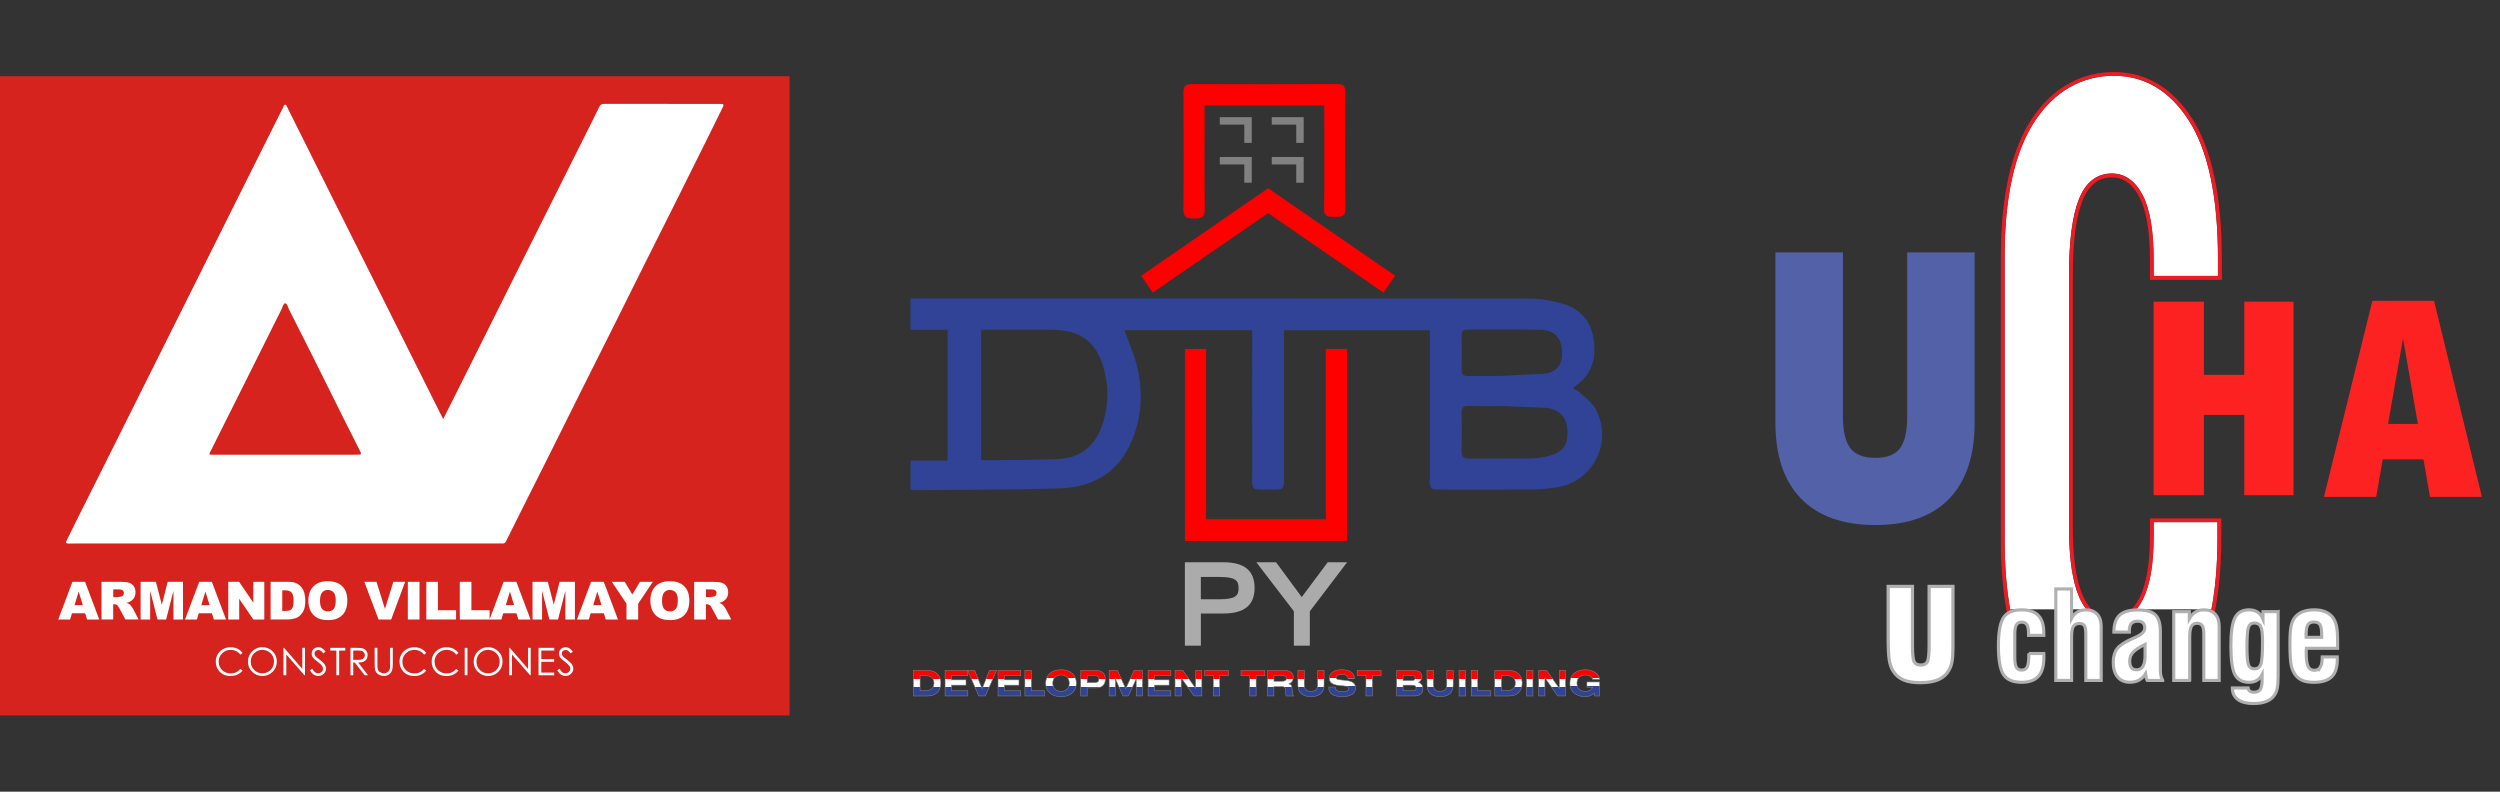 <?xml version="1.0" encoding="UTF-8"?>
<svg xmlns="http://www.w3.org/2000/svg" xmlns:xlink="http://www.w3.org/1999/xlink" id="a" width="600" height="190" viewBox="0 0 600 190">
  <rect x="0" y="0" width="600" height="190" fill="#333333" stroke="none"/>
  <defs>
    <clipPath id="b">
      <rect x="211.61" y="15.82" width="179.33" height="158.35" fill="none" stroke-width="0"></rect>
    </clipPath>
    <clipPath id="c">
      <rect x="211.61" y="15.82" width="179.33" height="158.35" fill="none" stroke-width="0"></rect>
    </clipPath>
    <clipPath id="d">
      <path d="M220.82,162.15h1.19c1.42,0,2.15.6,2.15,1.78s-.73,1.84-2.15,1.84h-1.19v-3.62ZM219.21,160.9v6.14h2.77c.94,0,1.7-.03,2.38-.4.9-.49,1.42-1.44,1.42-2.67s-.52-2.18-1.42-2.67c-.68-.37-1.44-.4-2.38-.4h-2.77Z" fill="none" stroke-width="0"></path>
    </clipPath>
    <linearGradient id="e" x1="92.27" y1="-29.19" x2="92.53" y2="-29.19" gradientTransform="translate(921.48 -2049.02) rotate(90) scale(23.95 -23.95)" gradientUnits="userSpaceOnUse">
      <stop offset="0" stop-color="red"></stop>
      <stop offset=".33" stop-color="red"></stop>
      <stop offset=".33" stop-color="#fff"></stop>
      <stop offset=".63" stop-color="#fff"></stop>
      <stop offset=".63" stop-color="#314396"></stop>
      <stop offset="1" stop-color="#314396"></stop>
    </linearGradient>
    <clipPath id="f">
      <rect x="211.61" y="15.82" width="179.33" height="158.35" fill="none" stroke-width="0"></rect>
    </clipPath>
    <clipPath id="g">
      <polygon points="226.82 160.9 226.82 167.03 232.27 167.03 232.27 165.78 228.36 165.78 228.36 164.43 231.84 164.43 231.84 163.17 228.36 163.17 228.36 162.15 232.27 162.15 232.27 160.9 226.82 160.9" fill="none" stroke-width="0"></polygon>
    </clipPath>
    <linearGradient id="h" y1="-30.04" y2="-30.04" gradientTransform="translate(948.99 -2049.02) rotate(90) scale(23.95 -23.95)" xlink:href="#e"></linearGradient>
    <clipPath id="i">
      <rect x="211.61" y="15.82" width="179.33" height="158.35" fill="none" stroke-width="0"></rect>
    </clipPath>
    <clipPath id="j">
      <polygon points="237.49 160.9 235.7 165.3 233.93 160.9 232.24 160.9 234.91 167.03 236.47 167.03 239.18 160.9 237.49 160.9" fill="none" stroke-width="0"></polygon>
    </clipPath>
    <linearGradient id="k" y1="-30.79" y2="-30.79" gradientTransform="translate(973.06 -2049.02) rotate(90) scale(23.95 -23.95)" xlink:href="#e"></linearGradient>
    <clipPath id="l">
      <rect x="211.61" y="15.82" width="179.33" height="158.35" fill="none" stroke-width="0"></rect>
    </clipPath>
    <clipPath id="m">
      <polygon points="239.53 160.9 239.53 167.03 244.98 167.03 244.98 165.78 241.07 165.78 241.07 164.43 244.55 164.43 244.55 163.17 241.07 163.17 241.07 162.15 244.98 162.15 244.98 160.9 239.53 160.9" fill="none" stroke-width="0"></polygon>
    </clipPath>
    <linearGradient id="n" y1="-31.58" y2="-31.58" gradientTransform="translate(998.59 -2049.02) rotate(90) scale(23.95 -23.95)" xlink:href="#e"></linearGradient>
    <clipPath id="o">
      <rect x="211.61" y="15.82" width="179.33" height="158.35" fill="none" stroke-width="0"></rect>
    </clipPath>
    <clipPath id="p">
      <polygon points="245.98 160.9 245.98 167.03 250.68 167.03 250.68 165.78 247.52 165.78 247.52 160.9 245.98 160.9" fill="none" stroke-width="0"></polygon>
    </clipPath>
    <linearGradient id="q" y1="-32.32" y2="-32.32" gradientTransform="translate(1022.32 -2049.02) rotate(90) scale(23.95 -23.95)" xlink:href="#e"></linearGradient>
    <clipPath id="r">
      <rect x="211.61" y="15.82" width="179.33" height="158.35" fill="none" stroke-width="0"></rect>
    </clipPath>
    <clipPath id="s">
      <path d="M252.66,163.96c0-1.22.76-1.97,1.99-1.97s1.98.74,1.98,1.97-.76,1.97-1.98,1.97-1.99-.75-1.99-1.97M250.97,163.96c0,1.95,1.42,3.23,3.68,3.23s3.67-1.28,3.67-3.23-1.41-3.23-3.67-3.23-3.68,1.28-3.68,3.23" fill="none" stroke-width="0"></path>
    </clipPath>
    <linearGradient id="t" x1="91.78" y1="-33.09" x2="92.03" y2="-33.09" gradientTransform="translate(1088.92 -2153.04) rotate(90) scale(25.21 -25.21)" xlink:href="#e"></linearGradient>
    <clipPath id="u">
      <rect x="211.61" y="15.82" width="179.33" height="158.35" fill="none" stroke-width="0"></rect>
    </clipPath>
    <clipPath id="v">
      <path d="M260.92,162.15h1.51c.91,0,1.3.15,1.3.86s-.45.83-1.4.83h-1.41v-1.69ZM259.38,160.9v6.14h1.54v-1.93h2.1c1.44,0,2.27-.82,2.27-2.12s-.83-2.09-2.27-2.09h-3.64Z" fill="none" stroke-width="0"></path>
    </clipPath>
    <linearGradient id="w" y1="-34.01" y2="-34.01" gradientTransform="translate(1076.96 -2049.02) rotate(90) scale(23.95 -23.95)" xlink:href="#e"></linearGradient>
    <clipPath id="x">
      <rect x="211.61" y="15.82" width="179.33" height="158.35" fill="none" stroke-width="0"></rect>
    </clipPath>
    <clipPath id="y">
      <polygon points="272.2 160.9 270.17 165.29 268.19 160.9 266.2 160.9 266.2 167.03 267.68 167.03 267.68 162.87 269.51 167.03 270.79 167.03 272.7 162.94 272.7 167.03 274.18 167.03 274.18 160.9 272.2 160.9" fill="none" stroke-width="0"></polygon>
    </clipPath>
    <linearGradient id="z" y1="-34.97" y2="-34.97" gradientTransform="translate(1107.64 -2049.02) rotate(90) scale(23.95 -23.95)" xlink:href="#e"></linearGradient>
    <clipPath id="aa">
      <rect x="211.61" y="15.82" width="179.33" height="158.35" fill="none" stroke-width="0"></rect>
    </clipPath>
    <clipPath id="ab">
      <polygon points="275.55 160.9 275.55 167.03 281 167.03 281 165.78 277.09 165.78 277.09 164.43 280.58 164.43 280.58 163.17 277.09 163.17 277.09 162.15 281 162.15 281 160.9 275.55 160.9" fill="none" stroke-width="0"></polygon>
    </clipPath>
    <linearGradient id="ac" y1="-35.95" y2="-35.95" gradientTransform="translate(1139.21 -2049.02) rotate(90) scale(23.95 -23.95)" xlink:href="#e"></linearGradient>
    <clipPath id="ad">
      <rect x="211.61" y="15.82" width="179.33" height="158.35" fill="none" stroke-width="0"></rect>
    </clipPath>
    <clipPath id="ae">
      <polygon points="286.96 160.9 286.96 165.22 283.89 160.9 282.01 160.9 282.01 167.03 283.48 167.03 283.48 162.66 286.57 167.03 288.44 167.03 288.44 160.9 286.96 160.9" fill="none" stroke-width="0"></polygon>
    </clipPath>
    <linearGradient id="af" y1="-36.79" y2="-36.79" gradientTransform="translate(1166.32 -2049.02) rotate(90) scale(23.95 -23.95)" xlink:href="#e"></linearGradient>
    <clipPath id="ag">
      <rect x="211.61" y="15.82" width="179.33" height="158.35" fill="none" stroke-width="0"></rect>
    </clipPath>
    <clipPath id="ah">
      <polygon points="289.09 160.9 289.09 162.15 291.19 162.15 291.19 167.03 292.72 167.03 292.72 162.15 294.82 162.15 294.82 160.9 289.09 160.9" fill="none" stroke-width="0"></polygon>
    </clipPath>
    <linearGradient id="ai" y1="-37.6" y2="-37.6" gradientTransform="translate(1192.58 -2049.02) rotate(90) scale(23.95 -23.95)" xlink:href="#e"></linearGradient>
    <clipPath id="aj">
      <rect x="211.61" y="15.82" width="179.33" height="158.35" fill="none" stroke-width="0"></rect>
    </clipPath>
    <clipPath id="ak">
      <polygon points="297.84 160.9 297.84 162.15 299.94 162.15 299.94 167.03 301.47 167.03 301.47 162.15 303.56 162.15 303.56 160.9 297.84 160.9" fill="none" stroke-width="0"></polygon>
    </clipPath>
    <linearGradient id="al" y1="-38.66" y2="-38.66" gradientTransform="translate(1226.72 -2049.02) rotate(90) scale(23.95 -23.95)" xlink:href="#e"></linearGradient>
    <clipPath id="am">
      <rect x="211.61" y="15.82" width="179.33" height="158.35" fill="none" stroke-width="0"></rect>
    </clipPath>
    <clipPath id="an">
      <path d="M305.75,162.15h1.67c.88,0,1.32.05,1.32.64s-.43.72-1.25.72h-1.74v-1.36ZM304.21,160.9v6.14h1.54v-2.26h1.78c.91,0,1.07.32,1.07,1.37v.42c0,.18.04.34.13.48h1.73c-.3-.34-.3-.88-.33-1.62-.03-.7-.11-1.04-.76-1.31.64-.25,1.02-.83,1.02-1.56,0-1.16-.79-1.65-2.39-1.65h-3.77Z" fill="none" stroke-width="0"></path>
    </clipPath>
    <linearGradient id="ao" y1="-39.47" y2="-39.47" gradientTransform="translate(1252.6 -2049.02) rotate(90) scale(23.95 -23.95)" xlink:href="#e"></linearGradient>
    <clipPath id="ap">
      <rect x="211.61" y="15.82" width="179.33" height="158.35" fill="none" stroke-width="0"></rect>
    </clipPath>
    <clipPath id="aq">
      <path d="M316.24,160.9v3.3c0,.5-.02.88-.3,1.22-.27.33-.71.52-1.32.52-1.14,0-1.61-.55-1.61-1.74v-3.3h-1.53v3.46c0,1.85,1.07,2.84,3.14,2.84s3.14-.98,3.14-2.84v-3.46h-1.53Z" fill="none" stroke-width="0"></path>
    </clipPath>
    <linearGradient id="ar" x1="92.01" y1="-40.17" x2="92.26" y2="-40.17" gradientTransform="translate(1302.04 -2100.67) rotate(90) scale(24.58 -24.58)" xlink:href="#e"></linearGradient>
    <clipPath id="as">
      <rect x="211.61" y="15.82" width="179.33" height="158.35" fill="none" stroke-width="0"></rect>
    </clipPath>
    <clipPath id="at">
      <path d="M319.05,162.78c0,1.04.76,1.56,2.32,1.73l1.09.11c.82.09,1.21.2,1.21.66s-.49.76-1.4.76c-1.18,0-1.78-.38-1.78-1.06v-.06h-1.57v.13c0,1.36,1.1,2.16,3.17,2.16s3.26-.74,3.26-2.09c0-1.08-.74-1.63-2.29-1.8l-1.14-.12c-.85-.09-1.24-.15-1.24-.61,0-.43.48-.71,1.36-.71.93,0,1.44.31,1.5.92h1.53v-.05c0-1.21-1.1-2-3.06-2-1.85,0-2.96.88-2.96,2.04" fill="none" stroke-width="0"></path>
    </clipPath>
    <linearGradient id="au" x1="91.78" y1="-40.86" x2="92.03" y2="-40.86" gradientTransform="translate(1352.27 -2153.04) rotate(90) scale(25.21 -25.21)" xlink:href="#e"></linearGradient>
    <clipPath id="av">
      <rect x="211.61" y="15.82" width="179.33" height="158.35" fill="none" stroke-width="0"></rect>
    </clipPath>
    <clipPath id="aw">
      <polygon points="325.73 160.9 325.73 162.15 327.83 162.15 327.83 167.03 329.36 167.03 329.36 162.15 331.46 162.15 331.46 160.9 325.73 160.9" fill="none" stroke-width="0"></polygon>
    </clipPath>
    <linearGradient id="ax" y1="-42.05" y2="-42.05" gradientTransform="translate(1335.58 -2049.02) rotate(90) scale(23.95 -23.95)" xlink:href="#e"></linearGradient>
    <clipPath id="ay">
      <rect x="211.61" y="15.82" width="179.33" height="158.35" fill="none" stroke-width="0"></rect>
    </clipPath>
    <clipPath id="az">
      <path d="M336.74,164.43h2.05c.73,0,1.07.19,1.07.71,0,.56-.35.64-1.07.64h-2.05v-1.34ZM336.74,162.15h1.82c.73,0,1.07.09,1.07.57,0,.52-.35.63-1.07.63h-1.82v-1.2ZM335.21,160.9v6.14h4.28c1.27,0,2-.69,2-1.75,0-.76-.37-1.28-1.07-1.51.54-.28.83-.75.83-1.34,0-1.02-.69-1.53-2.07-1.53h-3.97Z" fill="none" stroke-width="0"></path>
    </clipPath>
    <linearGradient id="ba" y1="-43.23" y2="-43.23" gradientTransform="translate(1373.64 -2049.02) rotate(90) scale(23.95 -23.95)" xlink:href="#e"></linearGradient>
    <clipPath id="bb">
      <rect x="211.61" y="15.82" width="179.33" height="158.35" fill="none" stroke-width="0"></rect>
    </clipPath>
    <clipPath id="bc">
      <path d="M347.23,160.9v3.3c0,.5-.02.88-.3,1.22-.27.33-.71.52-1.32.52-1.14,0-1.61-.55-1.61-1.74v-3.3h-1.53v3.46c0,1.85,1.07,2.84,3.14,2.84s3.14-.98,3.14-2.84v-3.46h-1.53Z" fill="none" stroke-width="0"></path>
    </clipPath>
    <linearGradient id="bd" x1="92.01" y1="-43.83" x2="92.26" y2="-43.83" gradientTransform="translate(1423.02 -2100.67) rotate(90) scale(24.58 -24.58)" xlink:href="#e"></linearGradient>
    <clipPath id="be">
      <rect x="211.61" y="15.82" width="179.33" height="158.35" fill="none" stroke-width="0"></rect>
    </clipPath>
    <clipPath id="bf">
      <rect x="350.17" y="160.9" width="1.54" height="6.14" fill="none" stroke-width="0"></rect>
    </clipPath>
    <linearGradient id="bg" y1="-44.75" y2="-44.75" gradientTransform="translate(1422.8 -2049.02) rotate(90) scale(23.95 -23.95)" xlink:href="#e"></linearGradient>
    <clipPath id="bh">
      <rect x="211.61" y="15.82" width="179.33" height="158.35" fill="none" stroke-width="0"></rect>
    </clipPath>
    <clipPath id="bi">
      <polygon points="353.1 160.9 353.1 167.03 357.8 167.03 357.8 165.78 354.64 165.78 354.64 160.9 353.1 160.9" fill="none" stroke-width="0"></polygon>
    </clipPath>
    <linearGradient id="bj" y1="-45.3" y2="-45.3" gradientTransform="translate(1440.41 -2049.02) rotate(90) scale(23.95 -23.95)" xlink:href="#e"></linearGradient>
    <clipPath id="bk">
      <rect x="211.61" y="15.82" width="179.33" height="158.35" fill="none" stroke-width="0"></rect>
    </clipPath>
    <clipPath id="bl">
      <path d="M360.35,162.15h1.19c1.42,0,2.15.6,2.15,1.78s-.73,1.84-2.15,1.84h-1.19v-3.62ZM358.74,160.9v6.14h2.77c.94,0,1.7-.03,2.38-.4.9-.49,1.42-1.44,1.42-2.67s-.52-2.18-1.42-2.67c-.68-.37-1.44-.4-2.38-.4h-2.77Z" fill="none" stroke-width="0"></path>
    </clipPath>
    <linearGradient id="bm" y1="-46.1" y2="-46.1" gradientTransform="translate(1466.06 -2049.02) rotate(90) scale(23.95 -23.95)" xlink:href="#e"></linearGradient>
    <clipPath id="bn">
      <rect x="211.61" y="15.82" width="179.33" height="158.35" fill="none" stroke-width="0"></rect>
    </clipPath>
    <clipPath id="bo">
      <rect x="366.36" y="160.9" width="1.54" height="6.14" fill="none" stroke-width="0"></rect>
    </clipPath>
    <linearGradient id="bp" y1="-46.72" y2="-46.72" gradientTransform="translate(1486 -2049.02) rotate(90) scale(23.95 -23.95)" xlink:href="#e"></linearGradient>
    <clipPath id="bq">
      <rect x="211.61" y="15.82" width="179.33" height="158.35" fill="none" stroke-width="0"></rect>
    </clipPath>
    <clipPath id="br">
      <polygon points="374.25 160.9 374.25 165.22 371.18 160.9 369.3 160.9 369.3 167.03 370.77 167.03 370.77 162.66 373.86 167.03 375.73 167.03 375.73 160.9 374.25 160.9" fill="none" stroke-width="0"></polygon>
    </clipPath>
    <linearGradient id="bs" y1="-47.37" y2="-47.37" gradientTransform="translate(1507 -2049.02) rotate(90) scale(23.95 -23.95)" xlink:href="#e"></linearGradient>
    <clipPath id="bt">
      <rect x="211.61" y="15.82" width="179.33" height="158.35" fill="none" stroke-width="0"></rect>
    </clipPath>
    <clipPath id="bu">
      <path d="M376.78,163.96c0,1.05.37,1.85,1.15,2.46.59.47,1.46.77,2.45.77s1.68-.28,2.27-.85l.09.69h1.16v-3.36h-3.03v1.26h1.39c-.28.6-.94.99-1.8.99-1.22,0-1.99-.74-1.99-1.96s.77-1.97,1.99-1.97c.91,0,1.5.34,1.78,1.03h1.67c-.18-1.33-1.5-2.29-3.45-2.29-2.26,0-3.68,1.28-3.68,3.23" fill="none" stroke-width="0"></path>
    </clipPath>
    <linearGradient id="bv" x1="91.78" y1="-47.57" x2="92.03" y2="-47.57" gradientTransform="translate(1579.52 -2153.04) rotate(90) scale(25.21 -25.21)" xlink:href="#e"></linearGradient>
    <clipPath id="bw">
      <rect x="211.61" y="15.82" width="179.33" height="158.35" fill="none" stroke-width="0"></rect>
    </clipPath>
    <clipPath id="bx">
      <rect x="415.62" y="13.48" width="184.38" height="163.04" fill="none" stroke-width="0"></rect>
    </clipPath>
    <clipPath id="by">
      <rect x="415.62" y="13.48" width="184.38" height="163.04" fill="none" stroke-width="0"></rect>
    </clipPath>
    <clipPath id="bz">
      <rect x="415.62" y="13.48" width="184.38" height="163.04" fill="none" stroke-width="0"></rect>
    </clipPath>
    <clipPath id="ca">
      <rect x="415.62" y="13.48" width="184.38" height="163.04" fill="none" stroke-width="0"></rect>
    </clipPath>
  </defs>
  <rect y="18.3" width="189.49" height="153.4" fill="#d6231e" stroke-width="0"></rect>
  <path d="M173.02,24.94c-.5,0-1.01,0-1.51,0-8.83,0-17.66,0-26.49-.01-.61,0-.94.18-1.21.75-1.21,2.52-2.48,5.01-3.73,7.51-2.48,4.95-4.96,9.91-7.44,14.86-2.34,4.68-4.69,9.37-7.03,14.05-2.68,5.36-5.35,10.73-8.03,16.09-2.41,4.82-4.82,9.64-7.23,14.46-1.3,2.59-2.59,5.18-3.98,7.93-.32-.62-.56-1.08-.79-1.54-4.64-9.28-9.27-18.57-13.92-27.85-3.51-7.01-7.03-14.01-10.53-21.02-4.09-8.18-8.17-16.37-12.25-24.55-.1-.19-.14-.48-.41-.5-.33-.01-.35.31-.46.53-3.36,6.72-6.73,13.44-10.09,20.17-3.8,7.6-7.59,15.2-11.39,22.8-3.78,7.55-7.56,15.11-11.33,22.66-3.79,7.58-7.57,15.15-11.36,22.73-1.86,3.71-3.73,7.41-5.58,11.12-.76,1.53-1.5,3.07-2.27,4.6-.27.54-.11.73.45.72.76-.01,1.51-.02,2.27-.02,33.53,0,67.07,0,100.6,0,.43,0,.86-.03,1.29,0,.44.03.67-.15.86-.55.99-2.04,2.02-4.05,3.03-6.08,2.4-4.79,4.81-9.58,7.21-14.37,2.64-5.29,5.27-10.58,7.91-15.87,2.4-4.79,4.81-9.58,7.21-14.37,2.68-5.35,5.34-10.72,8.01-16.07,2.37-4.75,4.77-9.49,7.14-14.23,2.65-5.31,5.3-10.62,7.94-15.94,1.21-2.43,2.38-4.88,3.6-7.3.31-.61.02-.7-.49-.7M85.66,109.13c-5.75,0-11.5,0-17.25,0h0c-5.8,0-11.6,0-17.4,0-.87,0-.89-.02-.49-.81,2.77-5.54,5.55-11.07,8.32-16.61,2.9-5.81,5.79-11.63,8.7-17.44.27-.53.51-1.5.88-1.47.54.05.67.94.95,1.48,1.88,3.7,3.75,7.4,5.61,11.11,2.45,4.9,4.88,9.81,7.33,14.72,1.34,2.68,2.7,5.34,4.04,8.02.48.96.44.99-.67.99" fill="#fff" stroke-width="0"></path>
  <path d="M17.38,139.64l-3.4,9.04h2.85l.44-1.49h3.17l.45,1.49h2.93l-3.4-9.04h-3.05ZM17.89,145.23l.99-3.25,1,3.25h-1.99Z" fill="#fff" stroke-width="0"></path>
  <path d="M31.52,145.49c-.2-.24-.34-.4-.45-.48-.15-.11-.39-.22-.73-.33.42-.09.74-.21.98-.36.37-.23.67-.52.88-.88.21-.36.32-.8.32-1.3,0-.58-.14-1.06-.42-1.46-.28-.4-.65-.68-1.1-.82-.46-.15-1.12-.22-1.98-.22h-4.66v9.04h2.81v-3.67h.25c.25,0,.48.07.68.21.15.11.32.34.51.7l1.49,2.76h3.16l-1.35-2.62c-.07-.13-.2-.32-.39-.56ZM29.55,142.89c-.12.15-.27.25-.45.28-.37.08-.61.12-.74.12h-1.18v-1.84h1.23c.51,0,.86.08,1.04.23.18.16.28.38.28.67,0,.2-.06.37-.18.52Z" fill="#fff" stroke-width="0"></path>
  <polygon points="38.84 145.14 37.42 139.64 33.75 139.64 33.75 148.68 36.04 148.68 36.04 141.78 37.8 148.68 39.87 148.68 41.63 141.78 41.63 148.68 43.92 148.68 43.92 139.64 40.25 139.64 38.84 145.14" fill="#fff" stroke-width="0"></polygon>
  <path d="M50.86,139.64h-3.05l-3.4,9.04h2.85l.44-1.49h3.17l.45,1.49h2.93l-3.4-9.04ZM48.31,145.23l.99-3.25,1,3.25h-1.99Z" fill="#fff" stroke-width="0"></path>
  <polygon points="57.41 143.71 60.8 148.68 63.43 148.68 63.43 139.64 60.8 139.64 60.8 144.64 57.39 139.64 54.78 139.64 54.78 148.68 57.41 148.68 57.41 143.71" fill="#fff" stroke-width="0"></polygon>
  <path d="M72.33,140.92c-.33-.42-.75-.73-1.25-.96-.5-.22-1.16-.33-1.98-.33h-4.15v9.04h4.15c.5,0,1.05-.08,1.66-.25.45-.12.87-.36,1.26-.72.39-.36.7-.81.92-1.34.22-.53.33-1.28.33-2.25,0-.62-.07-1.2-.22-1.75-.15-.55-.39-1.03-.72-1.45ZM70.25,145.75c-.14.32-.33.55-.58.68-.25.13-.66.19-1.25.19h-.68v-4.94h.7c.72,0,1.24.18,1.55.53.31.35.47,1.01.47,1.97,0,.72-.07,1.25-.21,1.57Z" fill="#fff" stroke-width="0"></path>
  <path d="M78.67,139.48c-1.47,0-2.61.41-3.43,1.23-.82.82-1.23,1.97-1.23,3.45,0,1.06.21,1.94.62,2.64.42.7.96,1.22,1.62,1.54.67.32,1.51.49,2.53.49s1.84-.19,2.51-.56c.67-.38,1.19-.9,1.54-1.58.36-.68.53-1.54.53-2.6,0-1.46-.41-2.59-1.22-3.39-.81-.81-1.97-1.21-3.48-1.21ZM80.08,146.15c-.33.39-.79.59-1.39.59s-1.05-.2-1.38-.6c-.34-.4-.51-1.05-.51-1.97s.17-1.58.51-1.98c.34-.4.79-.6,1.36-.6s1.05.2,1.4.59c.34.39.51,1.01.51,1.87,0,1.01-.16,1.71-.49,2.1Z" fill="#fff" stroke-width="0"></path>
  <polygon points="93.88 148.68 97.24 139.64 94.4 139.64 92.39 146.14 90.36 139.64 87.44 139.64 90.85 148.68 93.88 148.68" fill="#fff" stroke-width="0"></polygon>
  <rect x="97.88" y="139.64" width="2.8" height="9.04" fill="#fff" stroke-width="0"></rect>
  <polygon points="109.46 146.45 105.1 146.45 105.1 139.64 102.31 139.64 102.31 148.68 109.46 148.68 109.46 146.45" fill="#fff" stroke-width="0"></polygon>
  <path d="M124.4,148.68h2.93l-3.4-9.04h-3.05l-3.38,9v-2.19h-4.36v-6.81h-2.79v9.04h7.15s2.84,0,2.84,0l.44-1.49h3.17l.45,1.49ZM121.39,145.23l.99-3.25,1,3.25h-1.99Z" fill="#fff" stroke-width="0"></path>
  <polygon points="132.9 145.14 131.48 139.64 127.81 139.64 127.81 148.68 130.1 148.68 130.1 141.78 131.86 148.68 133.93 148.68 135.69 141.78 135.69 148.68 137.98 148.68 137.98 139.64 134.3 139.64 132.9 145.14" fill="#fff" stroke-width="0"></polygon>
  <path d="M141.87,139.64l-3.4,9.04h2.85l.44-1.49h3.17l.45,1.49h2.93l-3.4-9.04h-3.05ZM142.37,145.23l.99-3.25,1,3.25h-1.99Z" fill="#fff" stroke-width="0"></path>
  <polygon points="153.59 139.64 151.76 142.68 149.94 139.64 146.84 139.64 150.36 144.89 150.36 148.68 153.16 148.68 153.16 144.89 156.67 139.64 153.59 139.64" fill="#fff" stroke-width="0"></polygon>
  <path d="M160.75,139.48c-1.47,0-2.61.41-3.43,1.23-.82.82-1.23,1.97-1.23,3.45,0,1.06.21,1.94.62,2.64.42.7.96,1.22,1.62,1.54.67.32,1.51.49,2.53.49s1.84-.19,2.51-.56c.67-.38,1.19-.9,1.54-1.58.36-.68.53-1.54.53-2.6,0-1.46-.41-2.59-1.22-3.39-.81-.81-1.97-1.21-3.48-1.21ZM162.17,146.15c-.33.39-.79.59-1.39.59s-1.05-.2-1.38-.6c-.34-.4-.51-1.05-.51-1.97s.17-1.58.51-1.98c.34-.4.79-.6,1.36-.6s1.05.2,1.4.59c.34.39.52,1.01.52,1.87,0,1.01-.16,1.71-.49,2.1Z" fill="#fff" stroke-width="0"></path>
  <path d="M174.15,146.06c-.07-.13-.2-.32-.39-.56-.2-.24-.34-.4-.45-.48-.15-.11-.39-.22-.73-.33.42-.09.74-.21.98-.36.37-.23.67-.52.88-.88.21-.36.32-.8.32-1.3,0-.58-.14-1.06-.42-1.46-.28-.4-.65-.68-1.1-.82-.46-.15-1.12-.22-1.98-.22h-4.66v9.04h2.81v-3.67h.25c.25,0,.48.07.68.21.15.11.32.34.51.7l1.49,2.76h3.16l-1.35-2.62ZM171.79,142.89c-.12.15-.27.25-.45.28-.37.08-.61.12-.74.12h-1.18v-1.84h1.23c.51,0,.86.08,1.04.23.18.16.28.38.28.67,0,.2-.06.37-.18.52Z" fill="#fff" stroke-width="0"></path>
  <path d="M53.88,156.35c.45-.25.93-.38,1.46-.38.48,0,.92.1,1.32.29.4.19.74.47,1.03.85l.52-.4c-.32-.44-.72-.78-1.22-1.02-.49-.24-1.05-.36-1.66-.36-1.02,0-1.86.33-2.54.99-.67.66-1.01,1.47-1.01,2.43s.28,1.7.84,2.34c.66.77,1.57,1.15,2.72,1.15.61,0,1.15-.11,1.64-.34.49-.23.9-.55,1.23-.97l-.52-.39c-.62.72-1.39,1.08-2.31,1.08-.84,0-1.53-.27-2.08-.8-.55-.54-.82-1.21-.82-2.01,0-.53.12-1.01.37-1.43.25-.42.59-.76,1.04-1.01Z" fill="#fff" stroke-width="0"></path>
  <path d="M62.93,155.32c-.61,0-1.19.15-1.71.46s-.94.73-1.25,1.27c-.31.54-.46,1.13-.46,1.76,0,.95.34,1.76,1.01,2.42.67.67,1.49,1,2.47,1s1.78-.34,2.45-1.01c.67-.67,1-1.49,1-2.45s-.34-1.79-1.01-2.45c-.67-.66-1.5-1-2.5-1ZM65.39,160.2c-.24.43-.58.77-1.02,1.02-.43.25-.91.37-1.42.37-.76,0-1.42-.27-1.96-.81-.54-.54-.81-1.2-.81-1.98,0-.53.12-1.01.37-1.44.24-.43.59-.77,1.02-1.02.44-.25.9-.38,1.38-.38s.96.13,1.41.38c.44.25.78.59,1.03,1.01.24.42.36.89.36,1.42s-.12,1-.36,1.43Z" fill="#fff" stroke-width="0"></path>
  <polygon points="72.55 160.53 68.18 155.48 68.03 155.48 68.03 162.06 68.71 162.06 68.71 157.08 73.06 162.06 73.2 162.06 73.2 155.48 72.55 155.48 72.55 160.53" fill="#fff" stroke-width="0"></polygon>
  <path d="M76.76,158.35c-.48-.35-.76-.57-.85-.66-.16-.16-.27-.3-.33-.44-.06-.13-.09-.27-.09-.42,0-.24.08-.43.25-.59.17-.16.39-.24.65-.24.21,0,.4.05.57.16.17.1.39.32.63.65l.54-.41c-.3-.41-.59-.69-.86-.85s-.56-.23-.87-.23c-.29,0-.56.07-.81.2-.25.14-.44.32-.58.56-.14.24-.21.5-.21.78,0,.36.12.7.35,1.01.13.18.48.48,1.02.9.55.41.92.76,1.13,1.06.15.21.22.43.22.65,0,.19-.05.38-.15.55-.1.17-.25.31-.44.41-.19.1-.4.15-.62.15-.52,0-.97-.36-1.36-1.09l-.56.34c.27.5.57.86.9,1.07.32.21.69.32,1.09.32.52,0,.96-.18,1.32-.53.36-.35.54-.77.54-1.24,0-.33-.11-.66-.32-.99-.21-.33-.6-.7-1.17-1.12Z" fill="#fff" stroke-width="0"></path>
  <polygon points="79.26 156.13 80.73 156.13 80.73 162.06 81.4 162.06 81.4 156.13 82.86 156.13 82.86 155.48 79.26 155.48 79.26 156.13" fill="#fff" stroke-width="0"></polygon>
  <path d="M87.26,158.79c.31-.14.55-.34.72-.62.17-.27.25-.59.25-.94,0-.43-.12-.79-.37-1.09-.24-.29-.56-.49-.95-.57-.26-.06-.75-.09-1.48-.09h-1.31v6.58h.66v-3.05h.37l2.37,3.05h.81l-2.37-3.05c.55,0,.98-.07,1.3-.21ZM84.78,158.36v-2.24h1.16c.45,0,.77.04.97.12.19.08.35.21.47.39.12.18.18.38.18.6s-.06.43-.18.61c-.12.18-.28.32-.49.4-.21.08-.54.13-.97.13h-1.13Z" fill="#fff" stroke-width="0"></path>
  <path d="M93.64,159.45c0,.52-.02.86-.07,1.03-.06.23-.16.43-.3.59-.13.16-.3.29-.5.38-.2.09-.41.14-.63.14-.25,0-.5-.06-.75-.18-.25-.12-.43-.26-.55-.44-.12-.17-.2-.39-.23-.65-.02-.12-.03-.41-.03-.88v-3.97h-.66v3.97c0,.67.04,1.13.12,1.39.13.42.38.75.76,1.01.38.25.83.38,1.36.38.49,0,.91-.13,1.25-.4.34-.27.57-.58.69-.95.11-.36.17-.84.17-1.42v-3.97h-.66v3.97Z" fill="#fff" stroke-width="0"></path>
  <path d="M97.98,156.35c.45-.25.93-.38,1.46-.38.48,0,.92.1,1.32.29.4.19.74.47,1.03.85l.52-.4c-.32-.44-.72-.78-1.22-1.02-.49-.24-1.05-.36-1.66-.36-1.02,0-1.86.33-2.54.99-.67.66-1.01,1.47-1.01,2.43s.28,1.7.84,2.34c.66.77,1.57,1.15,2.72,1.15.61,0,1.15-.11,1.64-.34.49-.23.9-.55,1.23-.97l-.52-.39c-.62.72-1.39,1.08-2.31,1.08-.84,0-1.53-.27-2.08-.8-.55-.54-.82-1.21-.82-2.01,0-.53.12-1.01.37-1.43.25-.42.59-.76,1.04-1.01Z" fill="#fff" stroke-width="0"></path>
  <path d="M105.7,156.35c.45-.25.93-.38,1.46-.38.48,0,.92.1,1.32.29.4.19.74.47,1.03.85l.52-.4c-.32-.44-.72-.78-1.22-1.02-.49-.24-1.05-.36-1.66-.36-1.02,0-1.86.33-2.54.99-.67.66-1.01,1.47-1.01,2.43s.28,1.7.84,2.34c.66.77,1.57,1.15,2.72,1.15.61,0,1.15-.11,1.64-.34.49-.23.9-.55,1.23-.97l-.52-.39c-.62.72-1.39,1.08-2.31,1.08-.84,0-1.53-.27-2.08-.8-.55-.54-.82-1.21-.82-2.01,0-.53.12-1.01.37-1.43.25-.42.59-.76,1.04-1.01Z" fill="#fff" stroke-width="0"></path>
  <rect x="111.53" y="155.48" width=".66" height="6.58" fill="#fff" stroke-width="0"></rect>
  <path d="M117.1,155.32c-.61,0-1.19.15-1.71.46s-.94.73-1.25,1.27c-.31.54-.46,1.13-.46,1.76,0,.95.34,1.76,1.01,2.42.67.67,1.49,1,2.47,1s1.78-.34,2.45-1.01c.67-.67,1-1.49,1-2.45s-.34-1.79-1.01-2.45c-.67-.66-1.5-1-2.5-1ZM119.56,160.2c-.24.43-.58.77-1.02,1.02-.43.25-.91.37-1.42.37-.76,0-1.42-.27-1.96-.81-.54-.54-.81-1.2-.81-1.98,0-.53.12-1.01.37-1.44.24-.43.59-.77,1.02-1.02.44-.25.9-.38,1.38-.38s.96.13,1.41.38c.44.25.78.59,1.03,1.01.24.42.36.89.36,1.42s-.12,1-.36,1.43Z" fill="#fff" stroke-width="0"></path>
  <polygon points="126.73 160.53 122.35 155.48 122.21 155.48 122.21 162.06 122.88 162.06 122.88 157.08 127.23 162.06 127.37 162.06 127.37 155.48 126.73 155.48 126.73 160.53" fill="#fff" stroke-width="0"></polygon>
  <polygon points="129.25 162.06 133 162.06 133 161.42 129.91 161.42 129.91 158.83 133 158.83 133 158.19 129.91 158.19 129.91 156.13 133.02 156.13 133.02 155.48 129.25 155.48 129.25 162.06" fill="#fff" stroke-width="0"></polygon>
  <path d="M136.11,158.35c-.48-.35-.76-.57-.85-.66-.16-.16-.27-.3-.33-.44-.06-.13-.09-.27-.09-.42,0-.24.08-.43.25-.59.17-.16.39-.24.65-.24.21,0,.4.05.57.16.17.1.39.32.63.65l.54-.41c-.3-.41-.59-.69-.86-.85s-.56-.23-.87-.23c-.29,0-.56.07-.81.2-.25.14-.44.32-.58.56-.14.24-.21.5-.21.78,0,.36.12.7.35,1.01.13.18.48.48,1.02.9.55.41.92.76,1.13,1.06.15.21.22.43.22.65,0,.19-.05.38-.15.55-.1.17-.25.31-.44.41-.19.1-.4.15-.62.15-.52,0-.97-.36-1.36-1.09l-.56.34c.27.5.57.86.9,1.07.32.21.69.32,1.09.32.52,0,.96-.18,1.32-.53.36-.35.54-.77.54-1.24,0-.33-.11-.66-.32-.99-.21-.33-.6-.7-1.17-1.12Z" fill="#fff" stroke-width="0"></path>
  <g clip-path="url(#b)">
    <g clip-path="url(#c)">
      <path d="M382.91,98.08c-.85-1.52-2.45-2.63-3.76-3.88-.41-.39-1-.6-1.66-.98.44-.38.74-.67,1.06-.91,3.51-2.63,4.49-6.29,3.99-10.4-.52-4.38-2.86-7.58-7.12-8.89-2.58-.8-5.36-1.35-8.06-1.35-49.61-.08-99.23-.06-148.84-.06v7.54h8.92v31.37h-8.91v7c.31.05.48.11.66.11,11.73-.12,23.47-.06,35.19-.42,8.03-.25,14.18-3.93,17.34-11.62,2.26-5.52,2.58-11.32,1.32-17.09-.69-3.15-2.09-6.16-3.17-9.25h30.66c0,11.09-.03,22.13.01,33.22.02,5.62-.87,5.01,5.09,5.03,2.36,0,2.52-.17,2.53-2.47,0-11.93,0-23.83,0-35.77h35c0,11.96,0,23.87,0,35.83,0,2.22.18,2.41,2.4,2.42,7.22.01,14.43.05,21.65-.02,2.25-.02,4.52-.2,6.74-.59,8.62-1.49,13.25-11.13,8.95-18.8M264.88,100.92c-1.55,5.49-4.97,8.97-10.86,9.24-5.73.27-11.47.22-17.2.3-.41,0-.83-.09-1.36-.15v-31.19c5.52,0,10.98,0,16.49,0,7.67,0,11.49,2.97,13.23,10.4.89,3.81.76,7.63-.3,11.4M359.94,90.23c-2.51,0-5.01-.04-7.51.02-1.15.02-1.67-.36-1.64-1.57.06-2.69.05-5.37,0-8.06-.02-1.07.3-1.52,1.46-1.51,5.8.04,11.61-.04,17.41.02,3.09.04,4.92,1.75,5.18,4.57.32,3.49-.83,5.48-4.13,5.98M371.23,97.88c3.41.47,4.93,2.59,4.97,5.96.03,3.22-1.31,4.87-4.79,5.66-1.3.3-2.65.49-3.98.51-4.94.06-9.89,0-14.83.05-1.32.01-1.86-.39-1.82-1.77.08-3.05.09-6.1,0-9.15-.04-1.44.53-1.75,1.83-1.71,2.74.08,5.49.03,8.24.03" fill="#314396" stroke-width="0"></path>
      <polygon points="318.2 83.74 318.2 124.62 289.46 124.62 289.46 83.74 284.38 83.74 284.38 129.82 284.39 129.82 289.46 129.82 318.2 129.82 323.28 129.82 323.28 124.62 323.28 83.74 318.2 83.74" fill="red" stroke-width="0"></polygon>
      <path d="M286.61,52.43c1.65.02,2.58-.16,2.54-2.23-.12-7.64-.05-15.28-.05-22.92v-1.96h28.72v2.19c0,7.52.07,15.03-.04,22.55-.03,2.16,1.18,1.97,2.58,1.98,1.44.01,2.57.11,2.55-2.02-.11-9.29-.07-18.58-.02-27.87,0-1.55-.53-1.99-2.03-1.98-11.62.05-23.24.05-34.85,0-1.55,0-1.99.53-1.98,2.03.05,9.35.09,18.7-.02,28.05-.02,2.14,1.02,2.15,2.6,2.18" fill="red" stroke-width="0"></path>
      <polygon points="299.52 28.12 298.63 28.12 292.75 28.12 292.75 29.91 298.63 29.91 298.63 34.29 300.42 34.29 300.42 28.12 299.52 28.12" fill="#818181" stroke-width="0"></polygon>
      <polygon points="311.99 28.12 311.1 28.12 305.22 28.12 305.22 29.91 311.1 29.91 311.1 34.29 312.88 34.29 312.88 28.12 311.99 28.12" fill="#818181" stroke-width="0"></polygon>
      <polygon points="299.52 37.68 298.63 37.68 292.75 37.68 292.75 39.47 298.63 39.47 298.63 43.85 300.42 43.85 300.42 37.68 299.52 37.68" fill="#818181" stroke-width="0"></polygon>
      <polygon points="311.99 37.68 311.1 37.68 305.22 37.68 305.22 39.47 311.1 39.47 311.1 43.85 312.88 43.85 312.88 37.68 311.99 37.68" fill="#818181" stroke-width="0"></polygon>
      <polygon points="334.83 66.18 304.45 45.25 304.39 45.16 304.35 45.19 304.32 45.16 304.26 45.25 273.88 66.18 276.66 70.22 304.35 51.15 332.04 70.22 334.83 66.18" fill="red" stroke-width="0"></polygon>
      <path d="M284.37,154.96v-20.02h9.25c5.03,0,7.48,2.01,7.48,6.15s-2.45,6.15-7.48,6.15h-5.41v7.72h-3.84ZM292.55,143.83c4,0,4.71-.86,4.71-2.67s-.68-2.69-4.53-2.69h-4.53v5.36h4.35Z" fill="#ababab" stroke-width="0"></path>
      <polygon points="301.52 134.94 306.25 134.94 312.42 143.3 318.65 134.94 323.31 134.94 314.36 146.71 314.36 154.96 310.53 154.96 310.53 146.71 301.52 134.94" fill="#ababab" stroke-width="0"></polygon>
    </g>
    <g clip-path="url(#d)">
      <rect x="219.21" y="160.9" width="6.57" height="6.14" fill="url(#e)" stroke-width="0"></rect>
    </g>
    <g clip-path="url(#f)">
      <path d="M224.36,161.3c.9.49,1.42,1.44,1.42,2.67s-.52,2.18-1.42,2.67c-.68.37-1.44.4-2.38.4h-2.77v-6.14h2.77c.94,0,1.7.03,2.38.4ZM220.82,165.78h1.19c1.42,0,2.15-.65,2.15-1.84s-.73-1.78-2.15-1.78h-1.19v3.62Z" fill="none" stroke="#818181" stroke-miterlimit="10" stroke-width=".13"></path>
    </g>
    <g clip-path="url(#g)">
      <rect x="226.82" y="160.9" width="5.45" height="6.14" fill="url(#h)" stroke-width="0"></rect>
    </g>
    <g clip-path="url(#i)">
      <polygon points="226.82 160.9 232.27 160.9 232.27 162.15 228.36 162.15 228.36 163.17 231.84 163.17 231.84 164.43 228.36 164.43 228.36 165.78 232.27 165.78 232.27 167.03 226.82 167.03 226.82 160.9" fill="none" stroke="#818181" stroke-miterlimit="10" stroke-width=".13"></polygon>
    </g>
    <g clip-path="url(#j)">
      <rect x="232.24" y="160.9" width="6.94" height="6.14" fill="url(#k)" stroke-width="0"></rect>
    </g>
    <g clip-path="url(#l)">
      <polygon points="232.24 160.9 233.93 160.9 235.7 165.3 237.49 160.9 239.18 160.9 236.47 167.03 234.91 167.03 232.24 160.9" fill="none" stroke="#818181" stroke-miterlimit="10" stroke-width=".13"></polygon>
    </g>
    <g clip-path="url(#m)">
      <rect x="239.53" y="160.9" width="5.45" height="6.14" fill="url(#n)" stroke-width="0"></rect>
    </g>
    <g clip-path="url(#o)">
      <polygon points="239.53 160.9 244.98 160.9 244.98 162.15 241.07 162.15 241.07 163.17 244.55 163.17 244.55 164.43 241.07 164.43 241.07 165.78 244.98 165.78 244.98 167.03 239.53 167.03 239.53 160.9" fill="none" stroke="#818181" stroke-miterlimit="10" stroke-width=".13"></polygon>
    </g>
    <g clip-path="url(#p)">
      <rect x="245.98" y="160.9" width="4.7" height="6.14" fill="url(#q)" stroke-width="0"></rect>
    </g>
    <g clip-path="url(#r)">
      <polygon points="245.98 160.9 247.52 160.9 247.52 165.78 250.68 165.78 250.68 167.03 245.98 167.03 245.98 160.9" fill="none" stroke="#818181" stroke-miterlimit="10" stroke-width=".13"></polygon>
    </g>
    <g clip-path="url(#s)">
      <rect x="250.97" y="160.74" width="7.35" height="6.46" fill="url(#t)" stroke-width="0"></rect>
    </g>
    <g clip-path="url(#u)">
      <path d="M254.65,160.74c2.26,0,3.67,1.28,3.67,3.23s-1.41,3.23-3.67,3.23-3.68-1.28-3.68-3.23,1.42-3.23,3.68-3.23ZM256.63,163.96c0-1.23-.76-1.97-1.98-1.97s-1.99.75-1.99,1.97.77,1.97,1.99,1.97,1.98-.75,1.98-1.97Z" fill="none" stroke="#818181" stroke-miterlimit="10" stroke-width=".13"></path>
    </g>
    <g clip-path="url(#v)">
      <rect x="259.38" y="160.9" width="5.91" height="6.14" fill="url(#w)" stroke-width="0"></rect>
    </g>
    <g clip-path="url(#x)">
      <path d="M259.38,160.9h3.64c1.44,0,2.27.79,2.27,2.09s-.83,2.12-2.27,2.12h-2.1v1.93h-1.54v-6.14ZM262.33,163.85c.95,0,1.4-.16,1.4-.83,0-.71-.39-.86-1.3-.86h-1.51v1.69h1.41Z" fill="none" stroke="#818181" stroke-miterlimit="10" stroke-width=".13"></path>
    </g>
    <g clip-path="url(#y)">
      <rect x="266.2" y="160.9" width="7.97" height="6.14" fill="url(#z)" stroke-width="0"></rect>
    </g>
    <g clip-path="url(#aa)">
      <polygon points="266.2 160.9 268.19 160.9 270.17 165.29 272.2 160.9 274.18 160.9 274.18 167.03 272.7 167.03 272.7 162.94 270.79 167.03 269.51 167.03 267.68 162.87 267.68 167.03 266.2 167.03 266.2 160.9" fill="none" stroke="#818181" stroke-miterlimit="10" stroke-width=".13"></polygon>
    </g>
    <g clip-path="url(#ab)">
      <rect x="275.55" y="160.9" width="5.45" height="6.14" fill="url(#ac)" stroke-width="0"></rect>
    </g>
    <g clip-path="url(#ad)">
      <polygon points="275.55 160.9 281 160.9 281 162.15 277.09 162.15 277.09 163.17 280.58 163.17 280.58 164.43 277.09 164.43 277.09 165.78 281 165.78 281 167.03 275.55 167.03 275.55 160.9" fill="none" stroke="#818181" stroke-miterlimit="10" stroke-width=".13"></polygon>
    </g>
    <g clip-path="url(#ae)">
      <rect x="282.01" y="160.9" width="6.43" height="6.14" fill="url(#af)" stroke-width="0"></rect>
    </g>
    <g clip-path="url(#ag)">
      <polygon points="282.01 160.9 283.89 160.9 286.96 165.22 286.96 160.9 288.44 160.9 288.44 167.03 286.57 167.03 283.48 162.66 283.48 167.03 282.01 167.03 282.01 160.9" fill="none" stroke="#818181" stroke-miterlimit="10" stroke-width=".13"></polygon>
    </g>
    <g clip-path="url(#ah)">
      <rect x="289.09" y="160.9" width="5.73" height="6.14" fill="url(#ai)" stroke-width="0"></rect>
    </g>
    <g clip-path="url(#aj)">
      <polygon points="292.72 167.03 291.19 167.03 291.19 162.15 289.09 162.15 289.09 160.9 294.82 160.9 294.82 162.15 292.72 162.15 292.72 167.03" fill="none" stroke="#818181" stroke-miterlimit="10" stroke-width=".13"></polygon>
    </g>
    <g clip-path="url(#ak)">
      <rect x="297.84" y="160.9" width="5.73" height="6.14" fill="url(#al)" stroke-width="0"></rect>
    </g>
    <g clip-path="url(#am)">
      <polygon points="301.47 167.03 299.94 167.03 299.94 162.15 297.84 162.15 297.84 160.9 303.56 160.9 303.56 162.15 301.47 162.15 301.47 167.03" fill="none" stroke="#818181" stroke-miterlimit="10" stroke-width=".13"></polygon>
    </g>
    <g clip-path="url(#an)">
      <rect x="304.21" y="160.9" width="6.24" height="6.14" fill="url(#ao)" stroke-width="0"></rect>
    </g>
    <g clip-path="url(#ap)">
      <path d="M304.21,160.9h3.77c1.6,0,2.39.49,2.39,1.65,0,.72-.38,1.31-1.02,1.56.65.27.73.61.76,1.31.03.74.03,1.28.33,1.62h-1.73c-.09-.14-.13-.3-.13-.48v-.42c0-1.05-.16-1.37-1.07-1.37h-1.78v2.26h-1.54v-6.14ZM307.49,163.51c.82,0,1.25-.15,1.25-.72s-.43-.64-1.32-.64h-1.67v1.36h1.74Z" fill="none" stroke="#818181" stroke-miterlimit="10" stroke-width=".13"></path>
    </g>
    <g clip-path="url(#aq)">
      <rect x="311.49" y="160.9" width="6.28" height="6.3" fill="url(#ar)" stroke-width="0"></rect>
    </g>
    <g clip-path="url(#as)">
      <path d="M313.02,164.19c0,1.19.47,1.74,1.61,1.74.6,0,1.05-.19,1.32-.52.28-.34.3-.72.3-1.22v-3.3h1.53v3.46c0,1.86-1.08,2.84-3.14,2.84s-3.14-.99-3.14-2.84v-3.46h1.53v3.3Z" fill="none" stroke="#818181" stroke-miterlimit="10" stroke-width=".13"></path>
    </g>
    <g clip-path="url(#at)">
      <rect x="318.9" y="160.74" width="6.43" height="6.46" fill="url(#au)" stroke-width="0"></rect>
    </g>
    <g clip-path="url(#av)">
      <path d="M320.47,164.91v.06c0,.68.6,1.06,1.78,1.06.91,0,1.4-.28,1.4-.76s-.38-.58-1.21-.66l-1.09-.11c-1.56-.16-2.32-.69-2.32-1.73,0-1.16,1.1-2.04,2.96-2.04,1.96,0,3.06.79,3.06,2v.05h-1.53c-.07-.61-.57-.92-1.5-.92-.88,0-1.36.27-1.36.71,0,.46.39.52,1.24.61l1.14.12c1.55.17,2.29.72,2.29,1.8,0,1.35-1.11,2.09-3.26,2.09s-3.17-.8-3.17-2.16v-.13h1.57Z" fill="none" stroke="#818181" stroke-miterlimit="10" stroke-width=".13"></path>
    </g>
    <g clip-path="url(#aw)">
      <rect x="325.73" y="160.9" width="5.73" height="6.14" fill="url(#ax)" stroke-width="0"></rect>
    </g>
    <g clip-path="url(#ay)">
      <polygon points="329.36 167.03 327.83 167.03 327.83 162.15 325.73 162.15 325.73 160.9 331.46 160.9 331.46 162.15 329.36 162.15 329.36 167.03" fill="none" stroke="#818181" stroke-miterlimit="10" stroke-width=".13"></polygon>
    </g>
    <g clip-path="url(#az)">
      <rect x="335.21" y="160.9" width="6.27" height="6.14" fill="url(#ba)" stroke-width="0"></rect>
    </g>
    <g clip-path="url(#bb)">
      <path d="M335.21,160.9h3.97c1.38,0,2.07.51,2.07,1.53,0,.59-.29,1.06-.83,1.34.71.23,1.07.75,1.07,1.51,0,1.06-.72,1.75-2,1.75h-4.28v-6.14ZM336.74,162.15v1.2h1.82c.72,0,1.07-.11,1.07-.63,0-.48-.34-.58-1.07-.58h-1.82ZM338.79,165.78c.72,0,1.07-.08,1.07-.64,0-.52-.34-.71-1.07-.71h-2.05v1.34h2.05Z" fill="none" stroke="#818181" stroke-miterlimit="10" stroke-width=".13"></path>
    </g>
    <g clip-path="url(#bc)">
      <rect x="342.48" y="160.9" width="6.28" height="6.3" fill="url(#bd)" stroke-width="0"></rect>
    </g>
    <g clip-path="url(#be)">
      <path d="M344.01,164.19c0,1.19.47,1.74,1.61,1.74.6,0,1.05-.19,1.32-.52.28-.34.3-.72.3-1.22v-3.3h1.53v3.46c0,1.86-1.08,2.84-3.14,2.84s-3.14-.99-3.14-2.84v-3.46h1.53v3.3Z" fill="none" stroke="#818181" stroke-miterlimit="10" stroke-width=".13"></path>
    </g>
    <g clip-path="url(#bf)">
      <rect x="350.17" y="160.9" width="1.54" height="6.14" fill="url(#bg)" stroke-width="0"></rect>
    </g>
    <g clip-path="url(#bh)">
      <rect x="350.17" y="160.9" width="1.54" height="6.14" fill="none" stroke="#818181" stroke-miterlimit="10" stroke-width=".13"></rect>
    </g>
    <g clip-path="url(#bi)">
      <rect x="353.1" y="160.9" width="4.7" height="6.14" fill="url(#bj)" stroke-width="0"></rect>
    </g>
    <g clip-path="url(#bk)">
      <polygon points="353.1 160.9 354.64 160.9 354.64 165.78 357.8 165.78 357.8 167.03 353.1 167.03 353.1 160.9" fill="none" stroke="#818181" stroke-miterlimit="10" stroke-width=".13"></polygon>
    </g>
    <g clip-path="url(#bl)">
      <rect x="358.74" y="160.9" width="6.57" height="6.14" fill="url(#bm)" stroke-width="0"></rect>
    </g>
    <g clip-path="url(#bn)">
      <path d="M363.89,161.3c.9.49,1.42,1.44,1.42,2.67s-.52,2.18-1.42,2.67c-.68.37-1.44.4-2.38.4h-2.77v-6.14h2.77c.94,0,1.7.03,2.38.4ZM360.35,165.78h1.19c1.42,0,2.15-.65,2.15-1.84s-.73-1.78-2.15-1.78h-1.19v3.62Z" fill="none" stroke="#818181" stroke-miterlimit="10" stroke-width=".13"></path>
    </g>
    <g clip-path="url(#bo)">
      <rect x="366.36" y="160.9" width="1.54" height="6.14" fill="url(#bp)" stroke-width="0"></rect>
    </g>
    <g clip-path="url(#bq)">
      <rect x="366.36" y="160.9" width="1.54" height="6.14" fill="none" stroke="#818181" stroke-miterlimit="10" stroke-width=".13"></rect>
    </g>
    <g clip-path="url(#br)">
      <rect x="369.3" y="160.9" width="6.43" height="6.14" fill="url(#bs)" stroke-width="0"></rect>
    </g>
    <g clip-path="url(#bt)">
      <polygon points="369.3 160.9 371.18 160.9 374.25 165.22 374.25 160.9 375.73 160.9 375.73 167.03 373.86 167.03 370.77 162.66 370.77 167.03 369.3 167.03 369.3 160.9" fill="none" stroke="#818181" stroke-miterlimit="10" stroke-width=".13"></polygon>
    </g>
    <g clip-path="url(#bu)">
      <rect x="376.78" y="160.74" width="7.13" height="6.46" fill="url(#bv)" stroke-width="0"></rect>
    </g>
    <g clip-path="url(#bw)">
      <path d="M380.37,167.19c-.99,0-1.85-.3-2.45-.76-.78-.61-1.15-1.42-1.15-2.46,0-1.95,1.42-3.23,3.68-3.23,1.95,0,3.27.96,3.45,2.29h-1.67c-.28-.69-.87-1.03-1.78-1.03-1.22,0-1.99.75-1.99,1.97s.77,1.96,1.99,1.96c.86,0,1.52-.39,1.8-.99h-1.39v-1.26h3.03v3.36h-1.16l-.09-.69c-.59.57-1.33.85-2.27.85Z" fill="none" stroke="#818181" stroke-miterlimit="10" stroke-width=".13"></path>
    </g>
  </g>
  <g clip-path="url(#bx)">
    <g clip-path="url(#by)">
      <path d="M500.74,146.24c-.63-.79-1.19-1.72-1.68-2.82-1.66-3.74-2.5-9.39-2.5-16.81v-60.8c0-7.92.79-13.96,2.36-17.95,1.62-4.12,4.29-6.22,7.93-6.22,3.09,0,5.58,1.74,7.38,5.18,1.75,3.34,2.64,8.55,2.64,15.47v3.93h15.44v-4.15c0-14.77-2.35-25.91-6.97-33.12-4.59-7.14-10.67-10.77-18.09-10.77s-14.13,3.66-18.9,10.88c-4.8,7.28-7.24,18.16-7.24,32.35v68.27c0,6.33.47,12,1.4,16.99v-.43h18.22Z" fill="#fff" stroke-width="0"></path>
      <path d="M532.19,125.31h-15.31v3.5c0,6.63-.89,11.72-2.64,15.13-.45.87-.94,1.64-1.47,2.3h17.88v.49c1.03-5.16,1.54-11.07,1.54-17.71v-3.72Z" fill="#fff" stroke-width="0"></path>
      <path d="M533.24,67.14v-5.06c0-14.95-2.39-26.25-7.12-33.61-4.76-7.42-11.11-11.18-18.86-11.18s-14.71,3.8-19.66,11.29c-4.9,7.43-7.39,18.48-7.39,32.85v68.27c0,8.16.77,15.24,2.31,21.21v-4.22c-.93-4.99-1.4-10.66-1.4-16.99V61.42c0-14.18,2.43-25.07,7.24-32.35,4.76-7.22,11.12-10.88,18.9-10.88s13.51,3.62,18.09,10.77c4.63,7.21,6.97,18.35,6.97,33.12v4.15h-15.44v-3.93c0-6.92-.89-12.12-2.64-15.47-1.8-3.44-4.29-5.18-7.38-5.18-3.65,0-6.32,2.09-7.93,6.22-1.56,3.99-2.36,10.02-2.36,17.95v60.8c0,7.42.84,13.08,2.5,16.81.49,1.09,1.05,2.03,1.68,2.82h1.23c-2.99-3.11-4.5-9.67-4.5-19.63v-60.8c0-7.81.77-13.73,2.29-17.61,1.49-3.79,3.81-5.64,7.09-5.64,2.77,0,4.92,1.54,6.58,4.7,1.69,3.21,2.54,8.27,2.54,15.04v4.85h17.26Z" fill="#ed1c24" stroke-width="0"></path>
      <path d="M512.77,146.24c.53-.66,1.02-1.43,1.47-2.3,1.75-3.41,2.64-8.51,2.64-15.13v-3.5h15.31v3.72c0,6.64-.52,12.55-1.54,17.71v4.01c1.63-6.07,2.46-13.32,2.46-21.71v-4.63h-17.13v4.41c0,6.48-.86,11.43-2.54,14.72-.56,1.1-1.18,2-1.87,2.71h1.2Z" fill="#ed1c24" stroke-width="0"></path>
    </g>
    <path d="M426.12,60.57h16.18v39.25c0,3.63.6,6.22,1.8,7.76,1.2,1.54,3.2,2.31,6,2.31s4.69-.76,5.87-2.27c1.17-1.51,1.76-4.11,1.76-7.8v-39.25h16.18v40.85c0,7.98-2.04,14.08-6.11,18.28-4.07,4.21-9.97,6.31-17.71,6.31s-13.72-2.11-17.83-6.33c-4.11-4.22-6.16-10.31-6.16-18.26v-40.85Z" fill="#5361a9" stroke-width="0"></path>
    <path d="M516.87,118.85v-46.45h12.07v17.56h9.69v-17.56h11.81v46.45h-11.81v-19.27h-9.69v19.27h-12.07Z" fill="#fd2222" stroke-width="0"></path>
    <path d="M557.75,119.25l11.62-47.05h14.8l11.48,47.05h-12.45l-1.56-9.01h-9.79l-1.56,9.01h-12.55ZM573.13,101.74h7.16l-3.56-20.53-3.6,20.53Z" fill="#fd2222" stroke-width="0"></path>
    <path d="M490.51,156.83c0,.11.02.24.02.36s0,.32,0,.56c0,2.04-.43,3.55-1.3,4.53s-2.22,1.46-4.04,1.46c-2.07,0-3.52-.61-4.34-1.84-.82-1.23-1.23-3.51-1.23-6.85s.41-5.61,1.23-6.85c.82-1.24,2.27-1.85,4.34-1.85,1.82,0,3.16.45,4.02,1.35s1.3,2.3,1.3,4.19v.58h-3.65v-.37c0-1-.13-1.72-.39-2.15s-.67-.66-1.25-.66-1.01.21-1.28.64c-.26.43-.39,1.14-.39,2.14v5.69c0,1.13.12,1.92.37,2.37s.67.67,1.27.67c.65,0,1.1-.26,1.35-.77.25-.51.38-1.47.38-2.88v-.36h3.59Z" fill="#fff" stroke-width="0"></path>
    <path d="M493.38,163.3v-21.96h3.79v7.03c.33-.64.79-1.13,1.38-1.48s1.26-.53,2.01-.53c1.2,0,2.12.34,2.75,1.03s.96,1.67.96,2.95v12.96h-3.68v-11.07c0-1.04-.11-1.73-.34-2.08-.22-.35-.61-.52-1.16-.52-.69,0-1.19.23-1.48.69-.29.46-.44,1.28-.44,2.46v10.51h-3.79Z" fill="#fff" stroke-width="0"></path>
    <path d="M515.34,163.3c-.08-.12-.16-.31-.22-.56-.06-.25-.13-.59-.19-1.04-.4.67-.92,1.17-1.55,1.52-.63.35-1.37.52-2.22.52-1.25,0-2.23-.42-2.93-1.27s-1.05-2.02-1.05-3.52c0-1.36.31-2.44.92-3.24.61-.8,1.83-1.61,3.64-2.42.18-.09.44-.2.77-.34,1.49-.64,2.24-1.38,2.24-2.24,0-.52-.15-.92-.44-1.21-.29-.28-.71-.42-1.26-.42-.69,0-1.21.19-1.53.56-.33.37-.49.95-.49,1.74v.33h-3.71c0-1.85.45-3.2,1.36-4.05s2.37-1.27,4.37-1.27,3.41.39,4.22,1.16c.81.77,1.21,2.13,1.21,4.07v9.31c0,.46.04.87.13,1.25.09.38.23.75.43,1.12h-3.71ZM514.82,154.66c-1.44.72-2.41,1.37-2.92,1.94s-.76,1.25-.76,2.03c0,.73.14,1.27.41,1.62.27.35.7.52,1.28.52.67,0,1.17-.29,1.5-.87.33-.58.5-1.45.5-2.61v-2.62Z" fill="#fff" stroke-width="0"></path>
    <path d="M521.71,163.3v-16.5h3.74v1.67c.4-.69.89-1.22,1.47-1.58.58-.36,1.24-.53,1.98-.53,1.2,0,2.12.34,2.75,1.03s.96,1.67.96,2.95v12.96h-3.68v-11.07c0-.97-.12-1.65-.37-2.05s-.66-.59-1.24-.59c-.64,0-1.09.24-1.37.73s-.41,1.31-.41,2.47v10.51h-3.82Z" fill="#fff" stroke-width="0"></path>
    <path d="M546.73,161.99c0,1.45-.07,2.52-.21,3.19s-.37,1.24-.71,1.72c-.43.64-1.07,1.12-1.92,1.45-.85.33-1.88.5-3.07.5-1.64,0-2.89-.32-3.75-.96s-1.31-1.56-1.33-2.78h3.78c.03.32.16.57.41.76.24.18.58.27,1.01.27.72,0,1.23-.22,1.52-.66.29-.44.44-1.25.44-2.43v-1.14c-.32.62-.74,1.08-1.26,1.38s-1.14.46-1.86.46c-1.63,0-2.76-.62-3.41-1.85s-.97-3.54-.97-6.92.33-5.45.98-6.72c.66-1.26,1.78-1.9,3.37-1.9.81,0,1.49.18,2.05.54s1,.9,1.31,1.63v-1.73h3.62v15.19ZM541.03,149.51c-.67,0-1.14.33-1.38.99-.25.66-.37,2.27-.37,4.83,0,2.23.13,3.66.38,4.27s.71.92,1.38.92c.76,0,1.28-.36,1.56-1.08.28-.72.42-2.54.42-5.46,0-1.83-.14-3.03-.42-3.61-.28-.58-.8-.87-1.56-.87Z" fill="#fff" stroke-width="0"></path>
    <path d="M557.33,157.64h3.59c0,.08,0,.19.01.33,0,.14.01.25.01.31,0,1.88-.45,3.26-1.35,4.14s-2.32,1.32-4.27,1.32c-1.03,0-1.89-.13-2.58-.38s-1.26-.66-1.71-1.2c-.53-.64-.91-1.44-1.13-2.41s-.33-2.71-.33-5.23c0-2.01.09-3.44.29-4.31.19-.86.51-1.57.97-2.12.48-.57,1.1-1,1.86-1.29.76-.29,1.68-.44,2.73-.44s1.89.15,2.63.46c.74.31,1.35.78,1.83,1.4.41.55.7,1.24.88,2.08.18.83.26,2.18.26,4.03v1.25h-7.5c-.02.12-.03.25-.04.39,0,.14,0,.36,0,.66,0,1.57.15,2.67.44,3.29s.78.94,1.48.94,1.17-.25,1.47-.76c.3-.51.46-1.33.46-2.47ZM553.5,152.96h3.71v-.7c0-1.13-.14-1.91-.41-2.34-.28-.43-.76-.64-1.46-.64s-1.16.22-1.44.66c-.29.44-.43,1.21-.43,2.32.02.31.03.55.03.7Z" fill="#fff" stroke-width="0"></path>
    <g clip-path="url(#bz)">
      <path d="M486.92,156.81v.36c0,1.41-.13,2.37-.38,2.88-.25.51-.7.77-1.35.77-.6,0-1.02-.22-1.27-.67-.25-.45-.37-1.24-.37-2.37v-5.69c0-1,.13-1.71.39-2.14.26-.43.69-.64,1.28-.64s1,.22,1.26.66c.26.44.38,1.16.38,2.15v.37h3.65v-.58c0-1.89-.43-3.29-1.3-4.19-.87-.9-2.21-1.36-4.02-1.36-2.07,0-3.52.62-4.34,1.85-.82,1.24-1.23,3.52-1.23,6.85s.41,5.62,1.23,6.85c.82,1.23,2.27,1.84,4.34,1.84,1.83,0,3.17-.49,4.04-1.46.87-.97,1.3-2.48,1.3-4.53,0-.25,0-.44,0-.56,0-.13-.01-.25-.02-.36h-3.59Z" fill="none" stroke="#b0b0b1" stroke-miterlimit="10" stroke-width=".75"></path>
      <path d="M497.18,163.3v-10.51c0-1.18.15-2,.44-2.46.29-.46.79-.69,1.48-.69.55,0,.94.17,1.16.52.22.35.34,1.04.34,2.08v11.07h3.68v-12.96c0-1.28-.32-2.27-.96-2.95s-1.55-1.03-2.75-1.03c-.75,0-1.42.18-2.01.53-.59.35-1.05.85-1.38,1.48v-7.03h-3.79v21.96h3.79Z" fill="none" stroke="#b0b0b1" stroke-miterlimit="10" stroke-width=".75"></path>
      <path d="M519.05,163.3c-.2-.37-.34-.74-.43-1.12-.09-.38-.13-.79-.13-1.25v-9.31c0-1.94-.4-3.3-1.21-4.07-.81-.77-2.22-1.16-4.22-1.16s-3.46.42-4.37,1.27c-.91.85-1.36,2.2-1.36,4.05h3.71v-.33c0-.79.16-1.37.49-1.74.33-.37.84-.56,1.53-.56.55,0,.97.14,1.26.42.29.28.43.68.43,1.21,0,.86-.75,1.6-2.24,2.24-.33.14-.59.26-.77.34-1.82.81-3.03,1.61-3.64,2.42-.61.8-.92,1.88-.92,3.24,0,1.5.35,2.68,1.05,3.52s1.68,1.27,2.93,1.27c.85,0,1.59-.17,2.22-.52.63-.35,1.15-.85,1.55-1.52.07.45.13.79.19,1.04.06.25.14.43.22.56h3.71ZM514.82,157.28c0,1.16-.17,2.03-.5,2.61s-.83.87-1.5.87c-.58,0-1.01-.17-1.28-.52-.27-.35-.41-.89-.41-1.62,0-.78.25-1.45.76-2.03.51-.57,1.48-1.22,2.92-1.94v2.62Z" fill="none" stroke="#b0b0b1" stroke-miterlimit="10" stroke-width=".75"></path>
      <path d="M525.53,163.3v-10.51c0-1.16.14-1.98.41-2.47.28-.48.73-.73,1.37-.73.58,0,.99.2,1.24.59.25.39.37,1.08.37,2.05v11.07h3.68v-12.96c0-1.28-.32-2.27-.96-2.95-.64-.68-1.55-1.03-2.75-1.03-.74,0-1.4.18-1.98.54-.58.36-1.07.88-1.47,1.58v-1.67h-3.74v16.5h3.82Z" fill="none" stroke="#b0b0b1" stroke-miterlimit="10" stroke-width=".75"></path>
      <path d="M542.59,150.38c.28.58.42,1.78.42,3.61,0,2.92-.14,4.74-.42,5.46-.28.72-.8,1.08-1.56,1.08-.67,0-1.12-.31-1.38-.92-.25-.61-.38-2.04-.38-4.27,0-2.56.12-4.17.37-4.83.25-.66.71-.99,1.38-.99.76,0,1.28.29,1.56.87ZM546.74,146.8h-3.62v1.73c-.31-.72-.75-1.26-1.31-1.63-.56-.36-1.25-.54-2.05-.54-1.59,0-2.71.63-3.37,1.9-.66,1.26-.98,3.5-.98,6.72,0,3.39.32,5.69.97,6.92.65,1.23,1.78,1.85,3.41,1.85.72,0,1.34-.15,1.86-.46.52-.3.94-.77,1.26-1.38v1.14c0,1.18-.15,1.99-.43,2.43-.29.44-.8.66-1.52.66-.43,0-.76-.09-1.01-.27s-.38-.43-.41-.76h-3.78c.02,1.22.46,2.14,1.33,2.78.87.64,2.12.96,3.75.96,1.2,0,2.22-.17,3.07-.5.85-.33,1.49-.82,1.92-1.45.33-.48.57-1.05.71-1.72.14-.67.21-1.73.21-3.19v-15.19Z" fill="none" stroke="#b0b0b1" stroke-miterlimit="10" stroke-width=".75"></path>
      <path d="M556.88,160.11c-.3.51-.79.76-1.47.76s-1.19-.31-1.48-.94c-.29-.63-.44-1.73-.44-3.29,0-.3,0-.53,0-.66,0-.14.02-.27.04-.39h7.5v-1.26c0-1.85-.09-3.2-.26-4.03-.18-.83-.47-1.52-.88-2.08-.48-.63-1.1-1.1-1.83-1.4-.74-.31-1.61-.46-2.63-.46s-1.97.15-2.73.44c-.77.29-1.39.72-1.86,1.29-.46.55-.78,1.26-.97,2.13-.19.87-.29,2.3-.29,4.31,0,2.52.11,4.26.33,5.23.22.97.59,1.77,1.13,2.41.45.54,1.02.94,1.71,1.2.69.26,1.55.38,2.58.38,1.95,0,3.37-.44,4.27-1.32.9-.88,1.35-2.26,1.35-4.14,0-.07,0-.17-.01-.31,0-.14-.01-.25-.01-.33h-3.59c0,1.14-.15,1.97-.46,2.47ZM553.47,152.26c0-1.1.14-1.88.43-2.32.29-.44.77-.66,1.44-.66s1.18.21,1.45.64c.28.43.41,1.21.41,2.34v.7h-3.71c0-.15,0-.39-.03-.7Z" fill="none" stroke="#b0b0b1" stroke-miterlimit="10" stroke-width=".75"></path>
    </g>
    <path d="M453.16,140.74h5.83v14.14c0,2.14.15,3.46.44,3.97s.81.76,1.56.76,1.28-.26,1.57-.79c.29-.53.43-1.84.43-3.94v-14.14h5.72v14.4c0,1.63-.08,2.85-.23,3.66-.16.81-.41,1.51-.76,2.1-.59,1.02-1.44,1.76-2.55,2.23-1.11.47-2.56.71-4.34.71-1.64,0-2.99-.22-4.02-.67-1.04-.44-1.86-1.16-2.47-2.13-.44-.69-.75-1.58-.92-2.67-.18-1.08-.26-2.92-.26-5.49v-12.15Z" fill="#fff" stroke-width="0"></path>
    <g clip-path="url(#ca)">
      <path d="M453.16,152.88c0,2.58.09,4.41.26,5.49.18,1.08.48,1.97.92,2.67.61.98,1.43,1.69,2.47,2.13,1.04.44,2.38.67,4.02.67,1.78,0,3.23-.24,4.34-.71,1.11-.47,1.96-1.22,2.55-2.23.35-.6.61-1.3.76-2.1.15-.81.23-2.02.23-3.66v-14.4h-5.72v14.14c0,2.1-.14,3.41-.43,3.94-.29.53-.81.79-1.57.79s-1.27-.25-1.56-.76c-.29-.51-.44-1.83-.44-3.97v-14.14h-5.83v12.15Z" fill="none" stroke="#b0b0b1" stroke-miterlimit="10" stroke-width=".78"></path>
    </g>
  </g>
</svg>

